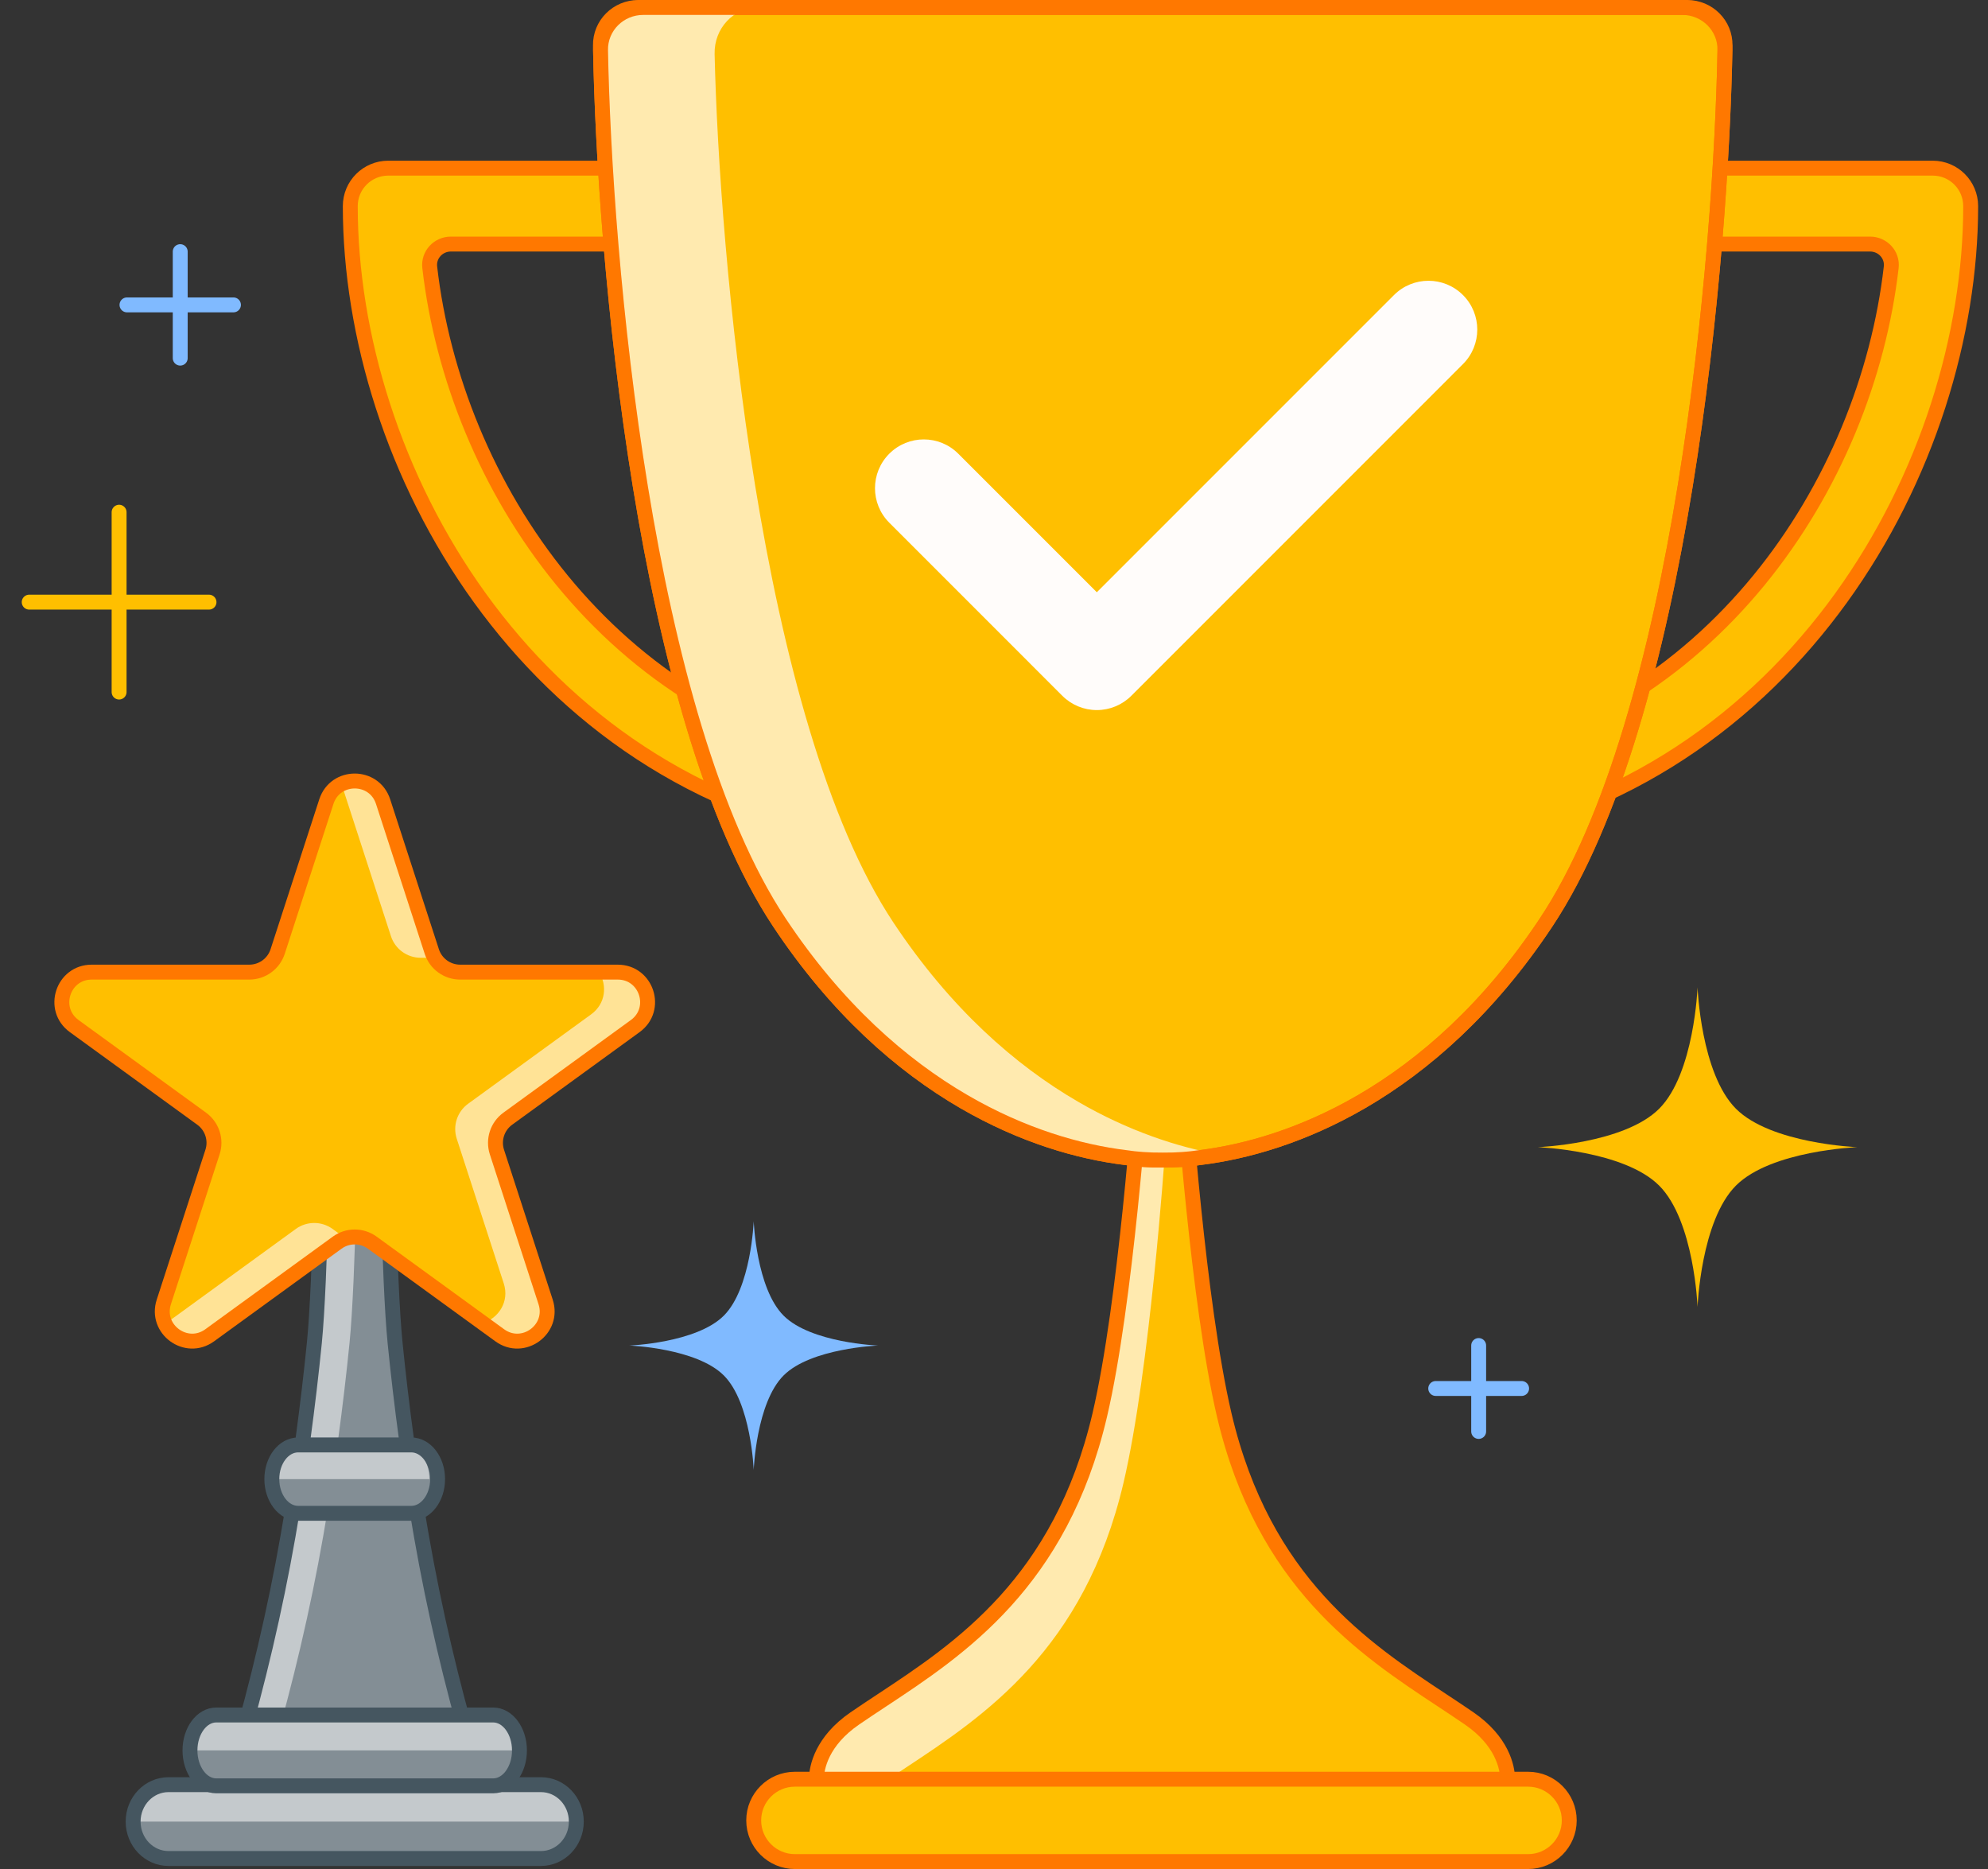 <svg width="200" height="188" viewBox="0 0 200 188" fill="none" xmlns="http://www.w3.org/2000/svg">
<rect x="0" y="0" width="200" height="188" fill="#333333" stroke="none"/>
<path d="M75.826 122.836C75.826 122.836 76.082 129.586 78.834 132.339C81.586 135.091 88.337 135.346 88.337 135.346C88.337 135.346 81.586 135.602 78.834 138.354C76.082 141.106 75.826 147.857 75.826 147.857C75.826 147.857 75.571 141.106 72.819 138.354C70.066 135.602 63.316 135.346 63.316 135.346C63.316 135.346 70.066 135.091 72.819 132.339C75.571 129.586 75.826 122.836 75.826 122.836Z" fill="#80BAFF"/>
<path d="M11.982 51.523V69.613M21.027 60.568L2.938 60.568" stroke="#FFBF00" stroke-width="1.5" stroke-linecap="round" stroke-linejoin="round"/>
<path d="M148.759 135.344V143.986M153.08 139.665L144.438 139.665" stroke="#80BAFF" stroke-width="1.5" stroke-linecap="round" stroke-linejoin="round"/>
<path d="M18.131 25.312V36.023M23.486 30.668L12.775 30.668" stroke="#80BAFF" stroke-width="1.5" stroke-linecap="round" stroke-linejoin="round"/>
<path d="M170.78 99.32C170.78 99.32 171.108 107.992 174.643 111.527C178.179 115.063 186.85 115.391 186.85 115.391C186.85 115.391 178.179 115.719 174.643 119.255C171.108 122.79 170.78 131.462 170.78 131.462C170.78 131.462 170.452 122.79 166.916 119.255C163.38 115.719 154.709 115.391 154.709 115.391C154.709 115.391 163.38 115.063 166.916 111.527C170.452 107.992 170.78 99.32 170.78 99.32Z" fill="#FFBF00"/>
<path d="M25.139 179.75C24.1 179.75 23.426 177.933 23.875 176.383C25.921 169.332 27.666 161.988 28.98 154.495C30.073 148.266 31.01 141.234 31.627 135.061C32.245 128.865 32.534 112.075 32.351 109.351C32.328 109.01 32.489 108.711 32.697 108.711L38.675 108.711C38.882 108.711 39.043 109.01 39.02 109.351C38.837 112.075 39.126 128.865 39.745 135.061C40.361 141.234 41.298 148.266 42.391 154.495C43.73 162.13 45.435 169.298 47.496 176.385C47.946 177.934 47.272 179.75 46.233 179.75L25.139 179.75Z" fill="#838E95"/>
<path opacity="0.65" d="M25.802 179.75C24.763 179.75 24.089 177.933 24.538 176.384C26.584 169.333 28.329 161.988 29.643 154.495C30.736 148.265 31.673 141.234 32.289 135.061C32.908 128.865 33.197 112.075 33.014 109.351C32.991 109.01 33.152 108.712 33.359 108.712L36.237 108.712C36.03 108.712 35.869 109.01 35.892 109.351C36.075 112.075 35.786 128.865 35.167 135.061C34.551 141.234 33.614 148.265 32.521 154.495C31.207 161.988 29.462 169.333 27.416 176.384C26.967 177.933 27.641 179.75 28.68 179.75L25.802 179.75Z" fill="#E6E8EA"/>
<path d="M25.139 179.75C24.1 179.75 23.426 177.933 23.875 176.383C25.921 169.332 27.666 161.988 28.98 154.495C30.073 148.266 31.01 141.234 31.627 135.061C32.245 128.865 32.534 112.075 32.351 109.351C32.328 109.01 32.489 108.711 32.697 108.711L38.675 108.711C38.882 108.711 39.043 109.01 39.02 109.351C38.837 112.075 39.126 128.865 39.745 135.061C40.361 141.234 41.298 148.266 42.391 154.495C43.73 162.13 45.435 169.298 47.496 176.385C47.946 177.934 47.272 179.75 46.233 179.75L25.139 179.75Z" stroke="#455660" stroke-width="1.5"/>
<path d="M57.979 183.23C57.979 181.178 56.386 179.516 54.42 179.516L52.56 179.516L18.988 179.516L17.219 179.516C15.253 179.516 13.659 181.178 13.659 183.23C13.659 185.281 15.253 186.944 17.219 186.944L54.42 186.944C56.386 186.944 57.979 185.281 57.979 183.23Z" fill="#838E95"/>
<path opacity="0.65" d="M57.979 183.23C57.979 181.178 56.386 179.516 54.42 179.516L52.56 179.516L19.346 179.516L17.577 179.516C15.611 179.516 14.018 181.178 14.018 183.23L57.979 183.23Z" fill="#E6E8EA"/>
<path d="M57.979 183.23C57.979 181.178 56.386 179.516 54.42 179.516L52.56 179.516L18.722 179.516L16.953 179.516C14.987 179.516 13.393 181.178 13.393 183.23C13.393 185.281 14.987 186.944 16.953 186.944L54.42 186.944C56.386 186.944 57.979 185.281 57.979 183.23Z" stroke="#455660" stroke-width="1.5" stroke-linecap="round" stroke-linejoin="round"/>
<path d="M52.26 176.072C52.26 174.104 51.075 172.508 49.614 172.508L48.231 172.508L23.271 172.508L21.956 172.508C20.494 172.508 19.31 174.104 19.31 176.072C19.31 178.04 20.494 179.636 21.956 179.636L49.614 179.636C51.075 179.636 52.26 178.04 52.26 176.072Z" fill="#838E95"/>
<path opacity="0.65" d="M52.26 176.072C52.26 174.104 51.075 172.508 49.614 172.508L48.231 172.508L23.538 172.508L22.223 172.508C20.761 172.508 19.576 174.104 19.576 176.072L52.26 176.072Z" fill="#E6E8EA"/>
<path d="M52.26 176.072C52.26 174.104 51.075 172.508 49.614 172.508L48.231 172.508L23.073 172.508L21.758 172.508C20.297 172.508 19.112 174.104 19.112 176.072C19.112 178.04 20.297 179.636 21.758 179.636L49.614 179.636C51.075 179.636 52.26 178.04 52.26 176.072Z" stroke="#455660" stroke-width="1.5" stroke-linecap="round" stroke-linejoin="round"/>
<path d="M44.024 148.783C44.024 146.884 42.839 145.344 41.378 145.344L39.995 145.344L31.506 145.344L30.191 145.344C28.73 145.344 27.545 146.884 27.545 148.783C27.545 150.682 28.73 152.222 30.191 152.222L41.378 152.222C42.839 152.222 44.024 150.682 44.024 148.783Z" fill="#838E95"/>
<path opacity="0.65" d="M43.201 148.783C43.201 146.884 42.016 145.344 40.554 145.344L39.172 145.344L31.773 145.344L30.458 145.344C28.996 145.344 27.811 146.884 27.811 148.783L43.201 148.783Z" fill="#E6E8EA"/>
<path d="M44.024 148.783C44.024 146.884 42.839 145.344 41.378 145.344L39.995 145.344L31.308 145.344L29.993 145.344C28.532 145.344 27.347 146.884 27.347 148.783C27.347 150.682 28.532 152.222 29.993 152.222L41.378 152.222C42.839 152.222 44.024 150.682 44.024 148.783Z" stroke="#455660" stroke-width="1.5" stroke-linecap="round" stroke-linejoin="round"/>
<path d="M32.833 80.633C33.731 77.869 37.642 77.869 38.54 80.633L43.439 95.71C43.84 96.947 44.992 97.784 46.292 97.784L62.146 97.784C65.052 97.784 66.26 101.502 63.909 103.211L51.083 112.529C50.032 113.293 49.592 114.647 49.993 115.883L54.892 130.961C55.791 133.725 52.627 136.023 50.276 134.315L37.45 124.997C36.398 124.233 34.975 124.233 33.923 124.997L21.097 134.315C18.746 136.023 15.583 133.725 16.481 130.961L21.38 115.883C21.782 114.647 21.341 113.293 20.29 112.529L7.464 103.211C5.113 101.502 6.321 97.784 9.227 97.784L25.081 97.784C26.381 97.784 27.533 96.947 27.934 95.71L32.833 80.633Z" fill="#FFBF00"/>
<g opacity="0.6">
<path d="M29.761 123.618C30.864 122.817 32.357 122.817 33.46 123.618L34.79 124.584C34.455 124.684 34.132 124.84 33.837 125.054L21.462 134.045C19.751 135.288 17.63 134.507 16.807 132.944C17.003 132.854 17.198 132.746 17.386 132.609L29.761 123.618Z" fill="#FFFCFA"/>
<path d="M61.694 97.778C64.742 97.778 66.01 101.678 63.544 103.47L51.169 112.461C50.066 113.262 49.605 114.683 50.026 115.979L54.753 130.527C55.695 133.425 52.376 135.836 49.91 134.045L48.585 133.082C50.135 132.603 51.281 130.948 50.678 129.091L45.951 114.543C45.529 113.247 45.991 111.826 47.094 111.025L59.469 102.034C60.968 100.944 61.085 99.076 60.263 97.778H61.694Z" fill="#FFFCFA"/>
<path d="M34.406 79.145C35.977 78.467 38.044 79.104 38.678 81.056L43.405 95.604C43.492 95.869 43.612 96.116 43.759 96.342H42.323C40.96 96.342 39.751 95.464 39.33 94.168L34.603 79.62C34.548 79.452 34.481 79.294 34.406 79.145Z" fill="#FFFCFA"/>
</g>
<path d="M32.833 80.633C33.731 77.869 37.642 77.869 38.54 80.633L43.439 95.71C43.84 96.947 44.992 97.784 46.292 97.784L62.146 97.784C65.052 97.784 66.26 101.502 63.909 103.211L51.083 112.529C50.032 113.293 49.592 114.647 49.993 115.883L54.892 130.961C55.791 133.725 52.627 136.023 50.276 134.315L37.45 124.997C36.398 124.233 34.975 124.233 33.923 124.997L21.097 134.315C18.746 136.023 15.583 133.725 16.481 130.961L21.38 115.883C21.782 114.647 21.341 113.293 20.29 112.529L7.464 103.211C5.113 101.502 6.321 97.784 9.227 97.784L25.081 97.784C26.381 97.784 27.533 96.947 27.934 95.71L32.833 80.633Z" stroke="#FF7800" stroke-width="1.5"/>
<path d="M88.708 171.042L88.707 171.042C87.764 171.665 86.853 172.266 85.988 172.862C82.697 175.127 82.143 177.752 82.132 178.969H79.968C77.681 178.969 75.826 180.824 75.826 183.111C75.826 185.399 77.681 187.253 79.968 187.253H153.73C156.018 187.253 157.872 185.399 157.872 183.111C157.872 180.824 156.018 178.969 153.73 178.969H151.672C151.661 177.752 151.107 175.127 147.816 172.862C146.951 172.266 146.039 171.665 145.096 171.042C137.227 165.848 127.117 159.174 123.168 142.354C120.514 131.051 119.024 109.406 119.024 109.406H114.78C114.78 109.406 113.29 131.051 110.636 142.354C106.687 159.174 96.577 165.848 88.708 171.042Z" fill="#FFBF00"/>
<path opacity="0.7" d="M85.997 172.862C82.505 175.266 82.094 178.075 82.145 179.177H89.067C89.725 178.733 90.406 178.283 91.105 177.822C98.974 172.628 109.084 165.954 113.034 149.134C115.688 137.831 117.177 116.186 117.177 116.186H119.584C119.222 112.146 119.033 109.406 119.033 109.406H114.789C114.789 109.406 113.299 131.051 110.645 142.354C106.696 159.174 96.586 165.848 88.718 171.042C87.774 171.664 86.862 172.266 85.997 172.862Z" fill="#FFFCFA"/>
<path d="M151.672 178.969H153.73C156.018 178.969 157.872 180.823 157.872 183.111C157.872 185.399 156.018 187.253 153.73 187.253H79.968C77.681 187.253 75.826 185.399 75.826 183.111C75.826 180.823 77.681 178.969 79.968 178.969H82.132M151.672 178.969C151.661 177.752 151.107 175.127 147.816 172.862C146.951 172.266 146.039 171.665 145.096 171.042C137.227 165.848 127.117 159.174 123.168 142.354C120.514 131.051 119.024 109.406 119.024 109.406H114.78C114.78 109.406 113.29 131.051 110.636 142.354C106.687 159.174 96.577 165.848 88.708 171.042C87.765 171.665 86.853 172.266 85.988 172.862C82.697 175.127 82.143 177.752 82.132 178.969M151.672 178.969H82.132" stroke="#FF7800" stroke-width="1.5" stroke-linejoin="round"/>
<path fill-rule="evenodd" clip-rule="evenodd" d="M194.439 16.914L145.986 16.914C143.877 16.914 142.168 18.623 142.168 20.732C142.168 22.84 143.877 24.55 145.986 24.55L188.137 24.55C189.404 24.55 190.408 25.625 190.263 26.883C187.765 48.659 172.233 72.395 145.35 76.933C143.271 77.284 141.87 79.254 142.221 81.334C142.572 83.413 144.542 84.814 146.621 84.462C180.683 78.712 198.257 46.643 198.257 20.732C198.257 18.623 196.547 16.914 194.439 16.914Z" fill="#FFBF00"/>
<path fill-rule="evenodd" clip-rule="evenodd" d="M194.439 16.914L145.986 16.914C143.877 16.914 142.168 18.623 142.168 20.732C142.168 22.84 143.877 24.55 145.986 24.55L188.137 24.55C189.404 24.55 190.408 25.625 190.263 26.883C187.765 48.659 172.233 72.395 145.35 76.933C143.271 77.284 141.87 79.254 142.221 81.334C142.572 83.413 144.542 84.814 146.621 84.462C180.683 78.712 198.257 46.643 198.257 20.732C198.257 18.623 196.547 16.914 194.439 16.914Z" stroke="#FF7800" stroke-width="1.5" stroke-linecap="round" stroke-linejoin="round"/>
<path fill-rule="evenodd" clip-rule="evenodd" d="M39.058 16.914L87.511 16.914C89.62 16.914 91.329 18.623 91.329 20.732C91.329 22.84 89.62 24.55 87.511 24.55L45.36 24.55C44.093 24.55 43.089 25.625 43.233 26.883C45.732 48.659 61.264 72.395 88.147 76.933C90.226 77.284 91.627 79.254 91.276 81.334C90.925 83.413 88.955 84.814 86.876 84.462C52.814 78.712 35.24 46.643 35.24 20.732C35.24 18.623 36.949 16.914 39.058 16.914Z" fill="#FFBF00"/>
<path fill-rule="evenodd" clip-rule="evenodd" d="M39.058 16.914L87.511 16.914C89.62 16.914 91.329 18.623 91.329 20.732C91.329 22.84 89.62 24.55 87.511 24.55L45.36 24.55C44.093 24.55 43.089 25.625 43.233 26.883C45.732 48.659 61.264 72.395 88.147 76.933C90.226 77.284 91.627 79.254 91.276 81.334C90.925 83.413 88.955 84.814 86.876 84.462C52.814 78.712 35.24 46.643 35.24 20.732C35.24 18.623 36.949 16.914 39.058 16.914Z" stroke="#FF7800" stroke-width="1.5" stroke-linecap="round" stroke-linejoin="round"/>
<path d="M64.215 0.75C62.095 0.75 60.372 2.459 60.407 4.578C60.752 25.278 64.651 72.082 78.423 92.81C84.167 101.454 90.68 107.152 96.965 110.806C102.865 114.236 108.563 115.865 113.234 116.438C114.3 116.605 115.559 116.699 116.976 116.689C118.394 116.699 119.653 116.605 120.719 116.438C125.39 115.865 131.088 114.236 136.988 110.806C143.273 107.152 149.786 101.454 155.529 92.81C169.302 72.082 173.2 25.278 173.546 4.578C173.581 2.459 171.858 0.75 169.738 0.75H64.215Z" fill="#FFBF00" stroke="#FF7800" stroke-width="1.5" stroke-linejoin="round"/>
<path opacity="0.7" d="M60.434 5.43C60.374 2.833 62.364 0.75 64.81 0.75H76.269C73.823 0.75 71.833 2.833 71.892 5.43C72.347 25.256 76.34 72.419 89.889 92.81C95.632 101.454 102.146 107.152 108.43 110.806C113.518 113.764 118.455 115.382 122.713 116.139C122.032 116.26 121.369 116.359 120.726 116.438C119.66 116.605 118.4 116.699 116.983 116.689C115.566 116.699 114.306 116.605 113.241 116.438C108.57 115.865 102.872 114.236 96.972 110.806C90.687 107.152 84.174 101.454 78.43 92.81C64.881 72.419 60.889 25.256 60.434 5.43Z" fill="#FFFCFA"/>
<path d="M64.72 0.75C62.321 0.75 60.37 2.671 60.416 5.069C60.814 26.009 64.758 72.244 78.423 92.81C84.167 101.454 90.68 107.152 96.965 110.806C102.865 114.236 108.563 115.865 113.234 116.438C114.299 116.605 115.559 116.699 116.976 116.689C118.394 116.699 119.653 116.605 120.719 116.438C125.389 115.865 131.088 114.236 136.988 110.806C143.273 107.152 149.786 101.454 155.529 92.81C169.194 72.244 173.139 26.009 173.537 5.069C173.582 2.671 171.632 0.75 169.233 0.75H64.72Z" stroke="#FF7800" stroke-width="1.5" stroke-linejoin="round"/>
<path fill-rule="evenodd" clip-rule="evenodd" d="M147.181 29.68C149.098 31.597 149.098 34.705 147.181 36.622L113.815 69.988C112.894 70.909 111.646 71.426 110.344 71.426C109.042 71.426 107.794 70.909 106.873 69.988L89.465 52.579C87.548 50.662 87.548 47.554 89.465 45.638C91.382 43.721 94.49 43.721 96.407 45.638L110.344 59.575L140.239 29.68C142.156 27.763 145.264 27.763 147.181 29.68Z" fill="#FFFCFA"/>
</svg>
